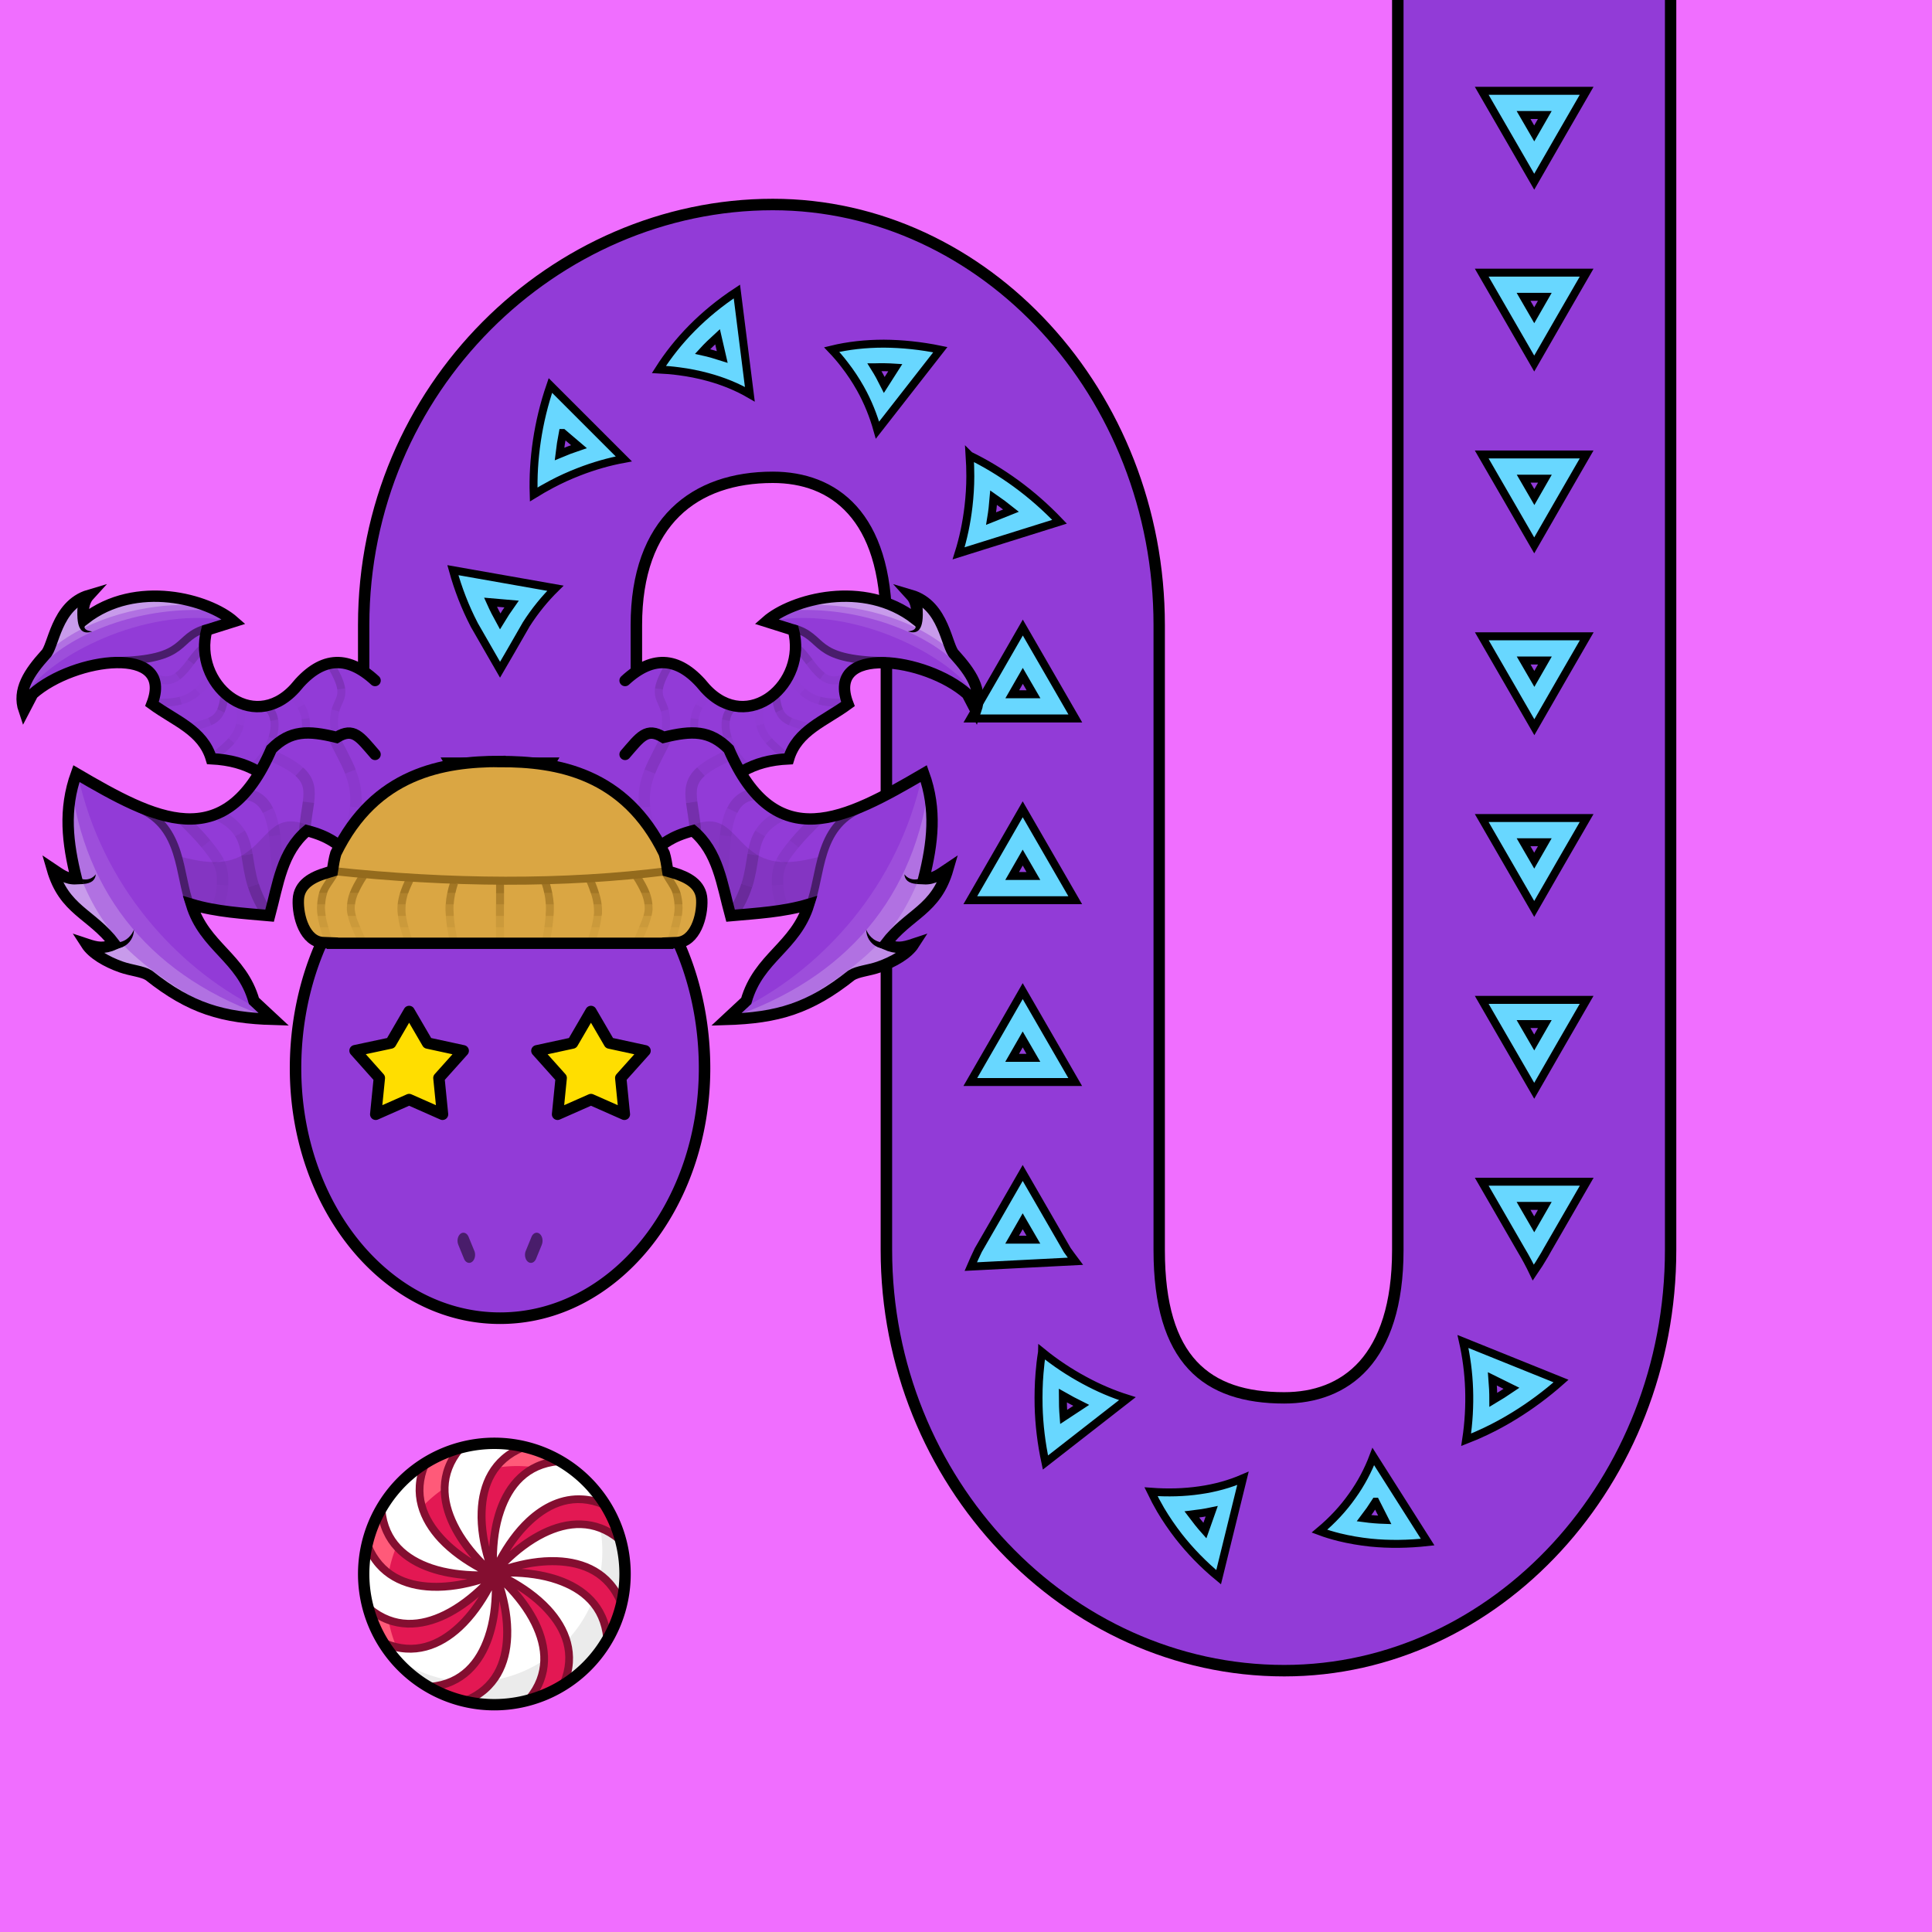 <?xml version="1.0" encoding="UTF-8" standalone="no"?> <svg xmlns="http://www.w3.org/2000/svg" xmlns:xhtml="http://www.w3.org/1999/xhtml" width="170" height="170" viewBox="0 0 170 170" version="1.1"><rect x="0" y="0" width="170" height="170" fill="#333333" stroke="none"/> <style> @media (prefers-color-scheme: dark) { svg { background: #0e0e0e; } } </style><g id="pattern-base" data-size="16"> <path d="m 12,3.38 -4,2.31 -4,2.31 L 5.59,8.93 8,10.31 12,12.62 Z m -2.13,3.68 v 1.87 L 8.25,8 Z" fill="#68d7ff" stroke="#000000" stroke-width="0.7" stroke-linecap="square"/> </g><g id="background"> <rect fill="#f06eff" x="0" y="0" width="170" height="170"/> </g> <g id="food" transform="translate(31.5,126.5)" data-width="24" data-height="24" data-anchorx="0.5" data-anchory="0.5"> <g> <path d="M 23.5,12 A 11.5,11.5 0 0 1 12,23.5 11.5,11.5 0 0 1 0.5,12 11.5,11.5 0 0 1 12,0.5 11.5,11.5 0 0 1 23.5,12 Z" fill="#ffffff"/> <path d="M 19.07,2.93 A 11.5,11.5 0 0 1 21.5,10 11.5,11.5 0 0 1 10,21.5 11.5,11.5 0 0 1 2.93,19.07 11.5,11.5 0 0 0 12,23.5 11.5,11.5 0 0 0 23.5,12 11.5,11.5 0 0 0 19.07,2.93 Z" fill="#ebebeb"/> <path d="m 14.66,0.99 c -2.21,0.75 -3.52,2.71 -3.6,5.52 -0.05,1.47 0.24,2.99 0.64,4.32 0,-1.43 0.16,-3.01 0.66,-4.47 C 13.1,4.2 14.59,2.36 17.22,1.96 16.42,1.54 15.56,1.21 14.66,0.99 Z M 8.59,1.21 C 7.72,1.48 6.89,1.85 6.1,2.34 5.07,4.43 5.52,6.74 7.45,8.79 8.45,9.87 9.73,10.73 10.96,11.39 9.95,10.38 8.94,9.15 8.26,7.76 7.26,5.71 7.02,3.35 8.59,1.21 Z M 19.24,5.56 c -1.37,0.05 -2.75,0.68 -4.03,1.89 -1.08,1 -1.94,2.28 -2.6,3.51 1.01,-1.01 2.24,-2.02 3.63,-2.7 2.05,-1 4.41,-1.24 6.55,0.32 C 22.52,7.72 22.15,6.89 21.66,6.1 20.88,5.71 20.06,5.53 19.24,5.56 Z M 1.96,6.78 c -0.42,0.8 -0.75,1.66 -0.96,2.56 0.75,2.21 2.71,3.52 5.52,3.6 1.47,0.05 2.99,-0.24 4.32,-0.64 -1.43,0 -3.01,-0.16 -4.47,-0.66 -2.16,-0.74 -4,-2.24 -4.41,-4.86 z m 15.53,4.27 c -1.47,-0.05 -2.99,0.24 -4.32,0.64 1.43,0 3.01,0.16 4.47,0.66 2.16,0.74 4,2.24 4.41,4.86 0.42,-0.8 0.75,-1.66 0.96,-2.56 -0.75,-2.21 -2.71,-3.52 -5.52,-3.6 z m -4.45,1.56 c 1.01,1.01 2.02,2.24 2.7,3.63 1,2.05 1.24,4.41 -0.32,6.55 0.86,-0.27 1.7,-0.65 2.49,-1.13 1.03,-2.09 0.57,-4.4 -1.36,-6.45 -1,-1.08 -2.28,-1.94 -3.51,-2.6 z m -1.65,0.43 c -1.01,1.01 -2.24,2.02 -3.63,2.7 -2.05,1 -4.41,1.24 -6.55,-0.32 0.27,0.86 0.65,1.7 1.13,2.49 2.09,1.03 4.4,0.57 6.45,-1.36 1.08,-1 1.94,-2.28 2.6,-3.51 z m 0.92,0.13 c 0,1.43 -0.16,3.01 -0.66,4.47 -0.74,2.16 -2.24,4 -4.86,4.41 0.8,0.42 1.66,0.75 2.56,0.96 2.21,-0.75 3.52,-2.71 3.6,-5.52 0.05,-1.47 -0.24,-2.99 -0.64,-4.32 z" fill="#e31853"/> <path d="M 14.66,0.99 C 13.7,1.32 12.93,1.88 12.34,2.62 A 11.5,11.5 0 0 1 14,2.5 11.5,11.5 0 0 1 15.35,2.58 C 15.9,2.29 16.51,2.07 17.22,1.96 16.42,1.54 15.56,1.21 14.66,0.99 Z M 8.59,1.21 C 7.72,1.48 6.89,1.85 6.1,2.34 5.52,3.51 5.43,4.74 5.78,5.96 A 11.5,11.5 0 0 1 7.46,4.54 C 7.47,3.42 7.8,2.29 8.59,1.21 Z M 1.96,6.78 c -0.42,0.8 -0.75,1.66 -0.96,2.56 0.34,1 0.93,1.8 1.73,2.4 A 11.5,11.5 0 0 1 3.33,9.71 C 2.64,8.95 2.14,7.99 1.96,6.78 Z m -0.75,8.63 c 0.27,0.86 0.65,1.7 1.13,2.49 0.32,0.16 0.65,0.27 0.98,0.36 A 11.5,11.5 0 0 1 2.71,16.21 C 2.21,16.03 1.7,15.77 1.21,15.41 Z" fill="#ff5a79"/> <path d="m 14.37,0.53 c -2.74,1.12 -3.75,3.52 -3.84,5.96 -0.06,1.49 0.22,2.99 0.62,4.33 C 10.23,9.88 9.34,8.76 8.74,7.53 7.74,5.49 7.52,3.28 9.22,1.22 L 8.68,0.77 C 6.79,3.05 7.04,5.65 8.11,7.84 8.61,8.86 9.28,9.81 10,10.64 9.13,10.09 8.28,9.43 7.58,8.67 6.03,7 5.18,4.96 6.21,2.49 L 5.57,2.22 C 4.42,4.95 5.41,7.36 7.07,9.15 8.09,10.24 9.35,11.1 10.57,11.77 9.25,11.75 7.83,11.59 6.53,11.15 4.38,10.41 2.66,9.01 2.41,6.34 L 1.71,6.41 c 0.28,2.95 2.28,4.61 4.59,5.4 1.08,0.37 2.22,0.56 3.32,0.64 C 8.62,12.67 7.55,12.81 6.52,12.77 4.25,12.69 2.2,11.84 1.18,9.37 L 0.53,9.63 c 1.12,2.74 3.52,3.75 5.96,3.84 1.49,0.06 2.99,-0.22 4.33,-0.62 -0.94,0.92 -2.07,1.81 -3.29,2.41 -2.04,1 -4.25,1.22 -6.31,-0.48 l -0.45,0.54 c 2.28,1.88 4.87,1.64 7.07,0.57 1.02,-0.5 1.97,-1.17 2.8,-1.9 -0.55,0.87 -1.21,1.72 -1.97,2.42 -1.67,1.55 -3.71,2.4 -6.18,1.37 L 2.22,18.43 c 2.73,1.14 5.14,0.16 6.93,-1.5 1.1,-1.02 1.96,-2.28 2.63,-3.5 -0.02,1.31 -0.18,2.74 -0.63,4.03 -0.74,2.15 -2.14,3.87 -4.81,4.12 l 0.07,0.7 c 2.95,-0.28 4.61,-2.28 5.4,-4.59 0.37,-1.08 0.56,-2.22 0.64,-3.32 0.22,1.01 0.36,2.07 0.32,3.11 -0.08,2.27 -0.93,4.32 -3.4,5.34 l 0.27,0.65 c 2.74,-1.12 3.75,-3.52 3.84,-5.96 0.06,-1.49 -0.22,-2.99 -0.62,-4.33 0.92,0.94 1.81,2.07 2.41,3.29 1,2.04 1.22,4.25 -0.48,6.31 l 0.54,0.45 c 1.88,-2.28 1.64,-4.87 0.57,-7.07 -0.5,-1.02 -1.17,-1.97 -1.9,-2.8 0.87,0.55 1.72,1.21 2.42,1.97 1.55,1.67 2.4,3.71 1.37,6.18 l 0.64,0.27 c 1.14,-2.73 0.16,-5.14 -1.5,-6.93 -1.02,-1.1 -2.28,-1.96 -3.5,-2.63 1.31,0.02 2.74,0.18 4.03,0.63 2.15,0.74 3.87,2.14 4.12,4.81 l 0.7,-0.07 c -0.28,-2.95 -2.28,-4.61 -4.59,-5.4 -1.08,-0.37 -2.22,-0.56 -3.32,-0.64 1.01,-0.22 2.07,-0.36 3.11,-0.32 2.27,0.08 4.32,0.93 5.34,3.4 l 0.65,-0.27 c -1.12,-2.74 -3.52,-3.75 -5.96,-3.84 -1.49,-0.06 -2.99,0.22 -4.33,0.62 0.94,-0.92 2.07,-1.81 3.29,-2.41 2.04,-1 4.25,-1.22 6.31,0.48 L 23.23,8.68 C 22.09,7.74 20.87,7.33 19.66,7.29 18.45,7.24 17.26,7.57 16.16,8.11 15.14,8.61 14.19,9.28 13.36,10 13.91,9.13 14.57,8.28 15.33,7.58 17,6.03 19.04,5.18 21.51,6.21 L 21.78,5.57 C 21.1,5.28 20.44,5.13 19.8,5.09 17.89,4.96 16.2,5.82 14.85,7.07 c -1.1,1.02 -1.96,2.28 -2.63,3.5 0.02,-1.31 0.18,-2.74 0.63,-4.03 0.74,-2.15 2.14,-3.87 4.81,-4.12 L 17.59,1.71 C 14.65,1.99 12.98,4 12.19,6.3 11.82,7.38 11.63,8.53 11.55,9.63 11.33,8.62 11.19,7.55 11.23,6.52 11.31,4.25 12.16,2.2 14.63,1.18 Z" fill="#840e30"/> <path d="M 23.5,12 A 11.5,11.5 0 0 1 12,23.5 11.5,11.5 0 0 1 0.5,12 11.5,11.5 0 0 1 12,0.5 11.5,11.5 0 0 1 23.5,12 Z" fill="none" stroke="#000000"/> </g> </g><path id="body-color" fill="#923bd7" d="m 123,0 v 55 55 c 0,9.67 -4.66,13 -9.99,13 -6.85,0 -11,-3.33 -11,-13 V 55 c 0,-20.33 -15.34,-37.01 -34,-37.01 C 48.85,18 32,34.14 32,55 V 73 H 56 V 55 c 0,-9.13 5.16,-13 12,-13 5.33,0 9.99,3.33 9.99,13 v 55 c 0,20.33 15.85,37.01 35.01,37.01 18.67,0 34,-16.67 34,-37.01 V 55 0 Z"/> <g id="head" transform="translate(25.5,72)" data-width="37" data-height="45"> <path fill="#923bd7" d="M 6.44,0.5 C 6.36,3.23 5.7,5.94 4.46,7.88 v 0 0 C 1.9,11.84 0.49,16.84 0.49,22 c 0,12.15 8,22 18,22 10,0 18,-9.85 18,-22 0,-5.16 -1.41,-10.16 -3.97,-14.12 v 0 0 C 31.3,5.94 30.64,3.23 30.56,0.5 V 0 H 6.44 Z"/> <path fill="#000000" d="M 6.01,0 C 6.01,2.82 5.29,5.66 4.05,7.61 1.43,11.66 0,16.75 0,22 0,34.37 8.18,44.5 18.5,44.5 28.82,44.5 37,34.37 37,22 37,16.75 35.57,11.66 32.95,7.61 31.71,5.66 30.99,2.82 30.99,0 h -1 c 0,2.99 0.75,5.97 2.12,8.14 a 0.5,0.5 0 0 0 0,0.01 c 2.5,3.86 3.88,8.77 3.88,13.84 0,11.93 -7.83,21.49 -17.49,21.49 -9.66,0 -17.49,-9.56 -17.49,-21.49 0,-5.07 1.38,-9.98 3.88,-13.84 a 0.5,0.5 0 0 0 0,-0.01 C 6.26,5.97 7,2.99 7.01,0 Z"/> <path fill="#000000" fill-opacity="0.5" d="m 15.27,36.47 a 0.52,0.71 0 0 0 -0.25,0.09 0.52,0.71 0 0 0 -0.01,0.01 0.52,0.71 0 0 0 -0.18,0.96 0.52,0.71 0 0 0 0,0.01 l 0.5,1.22 a 0.52,0.71 0 0 0 0.71,0.27 0.52,0.71 0 0 0 0.2,-0.96 0.52,0.71 0 0 0 -0.01,-0.02 l -0.5,-1.22 a 0.52,0.71 0 0 0 -0.46,-0.36 z m 6.46,0 a 0.52,0.71 0 0 0 -0.46,0.36 l -0.5,1.22 a 0.52,0.71 0 0 0 -0.01,0.02 0.52,0.71 0 0 0 0.2,0.96 0.52,0.71 0 0 0 0.71,-0.27 l 0.5,-1.22 a 0.52,0.71 0 0 0 0,-0.01 0.52,0.71 0 0 0 -0.18,-0.96 0.52,0.71 0 0 0 -0.01,-0.01 0.52,0.71 0 0 0 -0.25,-0.09 z"/> </g> <g id="pattern"> <path d="m 130.38,7.99 2.31,4 2.31,4 0.92,-1.6 1.38,-2.4 2.31,-4 z m 3.68,2.13 h 1.87 l -0.93,1.62 z m -3.68,13.87 2.31,4 2.31,4 0.92,-1.6 1.38,-2.4 2.31,-4 z m -65.54,1.66 c -1.49,0.98 -2.8,2.06 -3.94,3.21 -1.14,1.15 -2.11,2.38 -2.92,3.65 0.6,0.03 1.19,0.08 1.77,0.16 0.87,0.11 1.71,0.28 2.52,0.5 1.34,0.36 2.59,0.87 3.71,1.52 z m 69.22,0.47 h 1.87 l -0.93,1.62 z m -70.92,3.51 0.41,1.78 c -0.56,-0.18 -1.14,-0.35 -1.73,-0.48 0.41,-0.45 0.86,-0.88 1.32,-1.3 z m 14.63,0.61 c -1.61,0 -3.15,0.17 -4.59,0.52 0.41,0.43 0.79,0.87 1.13,1.32 0.53,0.68 0.99,1.38 1.39,2.09 0.67,1.19 1.16,2.43 1.51,3.68 l 5.53,-7.08 c -1.7,-0.35 -3.37,-0.52 -4.97,-0.53 z m -0.82,2.08 c 0.6,-0.02 1.21,-0.01 1.83,0.03 l -0.97,1.52 c -0.26,-0.52 -0.54,-1.04 -0.86,-1.55 z m -28.52,1.6 c -0.56,1.63 -0.95,3.26 -1.19,4.87 -0.24,1.61 -0.33,3.19 -0.28,4.72 0.52,-0.32 1.04,-0.62 1.57,-0.9 0.79,-0.42 1.59,-0.78 2.39,-1.09 1.33,-0.52 2.67,-0.9 3.97,-1.14 z m 1.1,4.18 1.41,1.2 c -0.57,0.19 -1.14,0.41 -1.71,0.65 0.07,-0.61 0.17,-1.23 0.29,-1.85 z m 80.85,1.89 2.31,4 2.31,4 0.92,-1.6 1.38,-2.4 2.31,-4 z m -45.06,0.09 c 0.04,0.61 0.06,1.22 0.06,1.82 0,0.91 -0.06,1.8 -0.16,2.66 -0.17,1.45 -0.46,2.83 -0.87,4.13 l 8.88,-2.78 C 92.03,44.65 90.74,43.52 89.41,42.55 88.08,41.58 86.7,40.75 85.32,40.08 Z m 48.75,2.04 h 1.87 l -0.93,1.62 z m -46.64,1.67 c 0.52,0.36 1.03,0.74 1.53,1.14 l -1.75,0.7 c 0.1,-0.6 0.17,-1.22 0.22,-1.84 z m -47.58,6.38 c 0.47,1.69 1.09,3.28 1.85,4.75 0.01,0.03 0.03,0.05 0.04,0.08 L 44,58.93 44.93,57.33 46.27,55 c 0.01,-0.02 0.03,-0.04 0.04,-0.07 0.76,-1.19 1.63,-2.25 2.56,-3.17 z m 3.31,2.82 1.85,0.16 c -0.35,0.49 -0.68,1 -1,1.53 -0.3,-0.54 -0.59,-1.11 -0.85,-1.69 z m 46.84,2.23 -0.92,1.6 -1.38,2.4 -2.31,4 h 9.23 l -2.31,-4 z m 40.39,0.77 2.31,4 2.31,4 0.92,-1.6 1.38,-2.4 2.31,-4 z m 3.68,2.13 h 1.87 l -0.93,1.62 z m -44.07,1.35 0.94,1.62 H 89.07 Z M 39.38,67 41.69,71 44,75 44.92,73.4 46.31,71 l 2.31,-4 z m 3.68,2.13 h 1.87 l -0.93,1.62 z m 46.93,2.08 -0.92,1.6 -1.38,2.4 -2.31,4 h 9.23 l -2.31,-4 z m 40.39,0.77 2.31,4 2.31,4 0.92,-1.6 1.38,-2.4 2.31,-4 z m 3.68,2.13 h 1.87 l -0.93,1.62 z m -44.07,1.35 0.94,1.62 h -1.87 z m 0,11.75 -0.92,1.6 -1.38,2.4 -2.31,4 h 9.23 l -2.31,-4 z m 40.39,0.77 2.31,4 2.31,4 0.92,-1.6 1.38,-2.4 2.31,-4 z m 3.68,2.13 h 1.87 l -0.93,1.62 z m -44.07,1.35 0.94,1.62 h -1.87 z m 0,11.75 -0.92,1.6 -1.38,2.4 L 86.08,110 c -0.23,0.47 -0.45,0.96 -0.66,1.45 l 9.21,-0.47 C 94.39,110.66 94.15,110.34 93.91,110 l -1.61,-2.79 z m 40.39,0.77 2.31,4 1.16,2.01 c 0.38,0.63 0.74,1.3 1.07,1.99 0.35,-0.51 0.68,-1.03 1,-1.58 0.08,-0.14 0.15,-0.27 0.23,-0.41 l 1.16,-2.01 2.31,-4 z m 3.68,2.13 h 1.87 l -0.93,1.62 z m -44.07,1.35 0.94,1.62 h -1.87 z m 38.74,10.58 c 0.3,1.33 0.49,2.74 0.54,4.19 0.05,1.45 -0.03,2.95 -0.26,4.46 0.57,-0.22 1.14,-0.47 1.71,-0.74 0.86,-0.41 1.71,-0.87 2.55,-1.39 1.4,-0.86 2.78,-1.88 4.09,-3.04 z m -37.04,0.94 c -0.1,0.61 -0.17,1.22 -0.22,1.85 -0.08,0.94 -0.1,1.91 -0.08,2.88 0.04,1.63 0.24,3.3 0.6,4.98 l 7.21,-5.62 c -1.27,-0.4 -2.55,-0.94 -3.81,-1.63 -1.26,-0.68 -2.51,-1.5 -3.7,-2.47 z m 39.63,2.35 1.68,0.83 c -0.53,0.36 -1.06,0.7 -1.6,1.02 0,-0.63 -0.03,-1.24 -0.08,-1.85 z m -37.8,1.47 c 0.54,0.31 1.08,0.59 1.62,0.86 l -1.55,1.02 c -0.05,-0.63 -0.07,-1.26 -0.07,-1.88 z m 27.32,5.36 c -0.45,1.19 -1.06,2.36 -1.85,3.46 -0.78,1.11 -1.74,2.15 -2.89,3.11 0.56,0.21 1.14,0.38 1.73,0.53 0.9,0.22 1.83,0.38 2.79,0.48 1.6,0.16 3.28,0.14 5,-0.05 z m -11.47,1.92 c -1.16,0.5 -2.44,0.86 -3.8,1.05 -1.36,0.2 -2.8,0.24 -4.29,0.13 0.26,0.54 0.54,1.07 0.85,1.6 0.47,0.79 1,1.57 1.59,2.33 0.99,1.26 2.15,2.47 3.51,3.59 z m 11.67,2.06 0.81,1.6 c -0.62,-0.02 -1.22,-0.07 -1.82,-0.15 0.36,-0.47 0.7,-0.96 1.01,-1.45 z m -14.42,0.84 -0.6,1.7 c -0.41,-0.46 -0.79,-0.94 -1.15,-1.42 0.6,-0.07 1.18,-0.16 1.75,-0.28 z" fill="#68d7ff" stroke="#000000" stroke-width="0.7" stroke-linecap="square"/> </g><g id="body-outline"> <path fill="#000000" d="m 122.49,0 v 55 55 c 0,4.75 -1.15,7.86 -2.87,9.79 -1.73,1.92 -4.06,2.71 -6.62,2.71 -3.34,0 -5.92,-0.8 -7.7,-2.71 -1.78,-1.91 -2.8,-5.02 -2.8,-9.78 V 55 C 102.5,34.42 86.96,17.49 68,17.49 48.57,17.49 31.5,33.86 31.5,55 v 17.205 h 1 V 72.195 55 c 0,-20.6 16.63,-36.5 35.5,-36.5 18.37,0 33.5,16.42 33.5,36.5 v 55 c 0,4.9 1.06,8.3 3.07,10.47 2.01,2.17 4.93,3.03 8.43,3.03 2.77,0 5.43,-0.88 7.37,-3.04 1.94,-2.16 3.13,-5.55 3.13,-10.46 V 55 0 Z m 24.01,0 v 55 55 c 0,20.08 -15.13,36.5 -33.5,36.5 -18.86,0 -34.5,-16.43 -34.5,-36.5 V 55 c 0,-4.91 -1.19,-8.3 -3.13,-10.46 -1.94,-2.16 -4.6,-3.04 -7.37,-3.04 -3.52,0 -6.66,1 -8.92,3.22 -2.26,2.22 -3.59,5.62 -3.59,10.28 l 0.01,17.205 h 1 V 55 c 0,-4.47 1.25,-7.57 3.28,-9.57 2.03,-2 4.89,-2.93 8.22,-2.93 2.56,0 4.9,0.79 6.62,2.71 1.73,1.92 2.87,5.03 2.87,9.79 v 55 c 0,20.59 16.06,37.51 35.51,37.51 18.96,0 34.5,-16.92 34.5,-37.51 V 55 0 Z"/> </g><g id="eyes" transform="translate(25.5,72)"> <path d="m 10.5,17 1.62,2.78 3.14,0.68 -2.14,2.39 0.32,3.2 L 10.5,24.75 7.56,26.05 7.88,22.85 5.74,20.45 8.88,19.78 Z" fill="#ffde00" stroke="#000000" stroke-linecap="round" stroke-linejoin="round"/> <path d="m 26.5,17 1.62,2.78 3.14,0.68 -2.14,2.39 0.32,3.2 -2.94,-1.3 -2.94,1.3 0.32,-3.2 -2.14,-2.39 3.14,-0.68 z" fill="#ffde00" stroke="#000000" stroke-linecap="round" stroke-linejoin="round"/> </g><g id="wings" transform="translate(0.993,43.391)" data-width="86" data-height="47" data-anchorx="0.5" data-anchory="0.35"> <path fill="#923bd7" d="m 54.01,16.49 c 2.53,-2.34 4.84,-2.06 7.06,0.69 3.77,4.11 9,-0.43 7.75,-5.13 l -2.38,-0.75 c 2.21,-1.95 8.57,-3.75 13.11,-0.22 0.23,-0.6 0.14,-1.52 -0.38,-2.09 2.95,0.87 3.11,4.59 3.84,5.22 1.42,1.58 2.48,3.11 1.86,4.91 l -0.75,-1.44 c -3.63,-3.23 -12.55,-4.43 -10.5,0.88 -2.06,1.51 -4.47,2.31 -5.22,4.82 -3.37,0.16 -4.88,1.46 -7.26,3.61 h -6.13"/> <path fill="none" stroke="#000000" stroke-width="0.7" stroke-opacity="0.5" d="m 68.76,11.87 c 2.99,0.8 1.44,2.81 8.22,2.91"/> <path fill="none" stroke="#000000" stroke-width="0.7" stroke-opacity="0.01" d="m 69.61,17.44 c -0.42,-0.37 -0.81,-0.87 -1.22,-1.52"/> <path fill="none" stroke="#000000" stroke-width="0.7" stroke-opacity="0.03" d="m 71.11,18.25 c -0.57,-0.15 -1.05,-0.41 -1.5,-0.81"/> <path fill="none" stroke="#000000" stroke-width="0.7" stroke-opacity="0.07" d="m 73.51,18.42 c -0.98,0.05 -1.75,0.01 -2.4,-0.17"/> <path fill="none" stroke="#000000" stroke-width="0.7" stroke-opacity="0.01" d="m 65.89,20.38 c -0.11,-0.47 -0.12,-1.02 0,-1.71"/> <path fill="none" stroke="#000000" stroke-width="0.7" stroke-opacity="0.03" d="m 66.66,21.79 c -0.37,-0.41 -0.64,-0.86 -0.77,-1.41"/> <path fill="none" stroke="#000000" stroke-width="0.7" stroke-opacity="0.07" d="m 68.32,23.3 c -0.65,-0.56 -1.23,-1.02 -1.66,-1.51"/> <path fill="none" stroke="#000000" stroke-width="0.7" stroke-opacity="0.04" d="m 68.55,20.1 c 0.42,0.19 0.95,0.32 1.65,0.51"/> <path fill="none" stroke="#000000" stroke-width="0.7" stroke-opacity="0.08" d="m 67.58,19.16 c 0.21,0.47 0.52,0.74 0.97,0.94"/> <path fill="none" stroke="#000000" stroke-width="0.7" stroke-opacity="0.14" d="m 67.26,17.8 c 0.07,0.59 0.17,1.03 0.32,1.36"/> <path fill="none" stroke="#000000" stroke-width="0.7" stroke-opacity="0.04" d="m 71.37,16.11 c 0.56,0.42 1.23,0.56 2.14,0.03"/> <path fill="none" stroke="#000000" stroke-width="0.7" stroke-opacity="0.08" d="m 70.23,14.85 c 0.35,0.47 0.72,0.94 1.14,1.25"/> <path fill="none" stroke="#000000" stroke-width="0.7" stroke-opacity="0.14" d="m 69.07,13.58 c 0.42,0.29 0.79,0.78 1.16,1.27"/> <path fill="none" stroke="#000000" stroke-width="0.7" stroke-opacity="0.04" d="m 63.05,21.56 c 0.35,1.1 1.13,2.2 1.98,2.76"/> <path fill="none" stroke="#000000" stroke-width="0.7" stroke-opacity="0.08" d="m 62.88,19.98 c -0.08,0.49 0,1.04 0.17,1.58"/> <path fill="none" stroke="#000000" stroke-width="0.7" stroke-opacity="0.14" d="m 63.4,18.92 c -0.29,0.29 -0.45,0.65 -0.52,1.06"/> <path fill="none" stroke="#000000" stroke-width="0.7" stroke-opacity="0.07" d="m 60.13,19.85 c -0.06,0.4 -0.05,0.82 0,1.29"/> <path fill="none" stroke="#000000" stroke-width="0.7" stroke-opacity="0.03" d="m 60.53,18.74 c -0.22,0.38 -0.35,0.74 -0.41,1.11"/> <path fill="none" stroke="#000000" stroke-width="0.7" stroke-opacity="0.01" d="m 61.5,17.55 c -0.43,0.43 -0.75,0.82 -0.97,1.19"/> <path fill="none" stroke="#000000" stroke-width="0.7" stroke-opacity="0.04" d="m 57.5,19.14 c 0.13,0.5 0.19,1.17 -0.02,2.26"/> <path fill="none" stroke="#000000" stroke-width="0.7" stroke-opacity="0.08" d="m 56.99,17.23 c -0.11,0.79 0.3,1.13 0.51,1.9"/> <path fill="none" stroke="#000000" stroke-width="0.7" stroke-opacity="0.14" d="m 57.79,15.3 c -0.52,0.9 -0.74,1.49 -0.8,1.93"/> <path fill="#ffffff" fill-opacity="0.1" d="m 67.09,11.19 c 7.44,-1.23 15.49,3.32 17.43,6.21 l 0.13,-0.99 -1.46,-1.88 -1.06,-2.23 -1.28,-2.56 -1.7,-0.69 0.51,0.73 -0.22,1.17 -2.32,-1.3 -3.34,-0.46 -2.7,0.18 -2.52,0.62 z"/> <path fill="#ffffff" fill-opacity="0.2" d="m 82.96,14.79 -0.82,-2.5 -1.28,-2.56 -1.7,-0.69 0.51,0.73 -0.22,1.17 -2.32,-1.3 -3.34,-0.46 -2.7,0.18 -2.67,0.97 c 5.97,-0.41 11.69,1.8 14.54,4.46 z"/> <path fill="#ffffff" fill-opacity="0.3" d="m 82.51,13.71 -0.38,-1.41 -1.28,-2.56 -1.7,-0.69 0.51,0.73 c 0,0 0.05,0.88 -0.22,1.17 -0.69,0.73 -2.32,-1.3 -2.32,-1.3 l -3.34,-0.46 -3.29,0.64 c 3.5,-0.04 8.48,0.94 12.02,3.89 z"/> <path fill="#000000" d="m 80.18,10.04 -0.58,-0.33 -0.11,1.86 c 0.29,0.39 -0.24,0.58 -0.6,0.59 0.86,0.3 1.45,-0.09 1.29,-2.13 z"/> <path fill="none" stroke="#000000" stroke-width="1" stroke-linecap="round" d="m 54.01,16.49 c 2.53,-2.34 4.84,-2.06 7.06,0.69 3.77,4.11 9,-0.43 7.75,-5.13 l -2.38,-0.75 c 2.21,-1.95 8.57,-3.75 13.11,-0.22 0.23,-0.6 0.14,-1.52 -0.38,-2.09 2.95,0.87 3.11,4.59 3.84,5.22 1.42,1.58 2.48,3.11 1.86,4.91 l -0.75,-1.44 c -3.63,-3.23 -12.55,-4.43 -10.5,0.88 -2.06,1.51 -4.47,2.31 -5.22,4.82 -3.37,0.16 -4.88,1.46 -7.26,3.61 h -6.13"/> <path fill="#923bd7" d="m 54.01,22.99 c 1.34,-1.54 1.89,-2.42 3.38,-1.5 2.53,-0.62 4.07,-0.64 5.74,1.03 4.11,9.5 10.32,6.16 17.16,2.16 1.14,3.16 0.79,6.09 0,9.25 0.9,0.05 1.41,-0.4 2.13,-0.88 -1.06,3.68 -3.42,3.91 -5.5,6.63 0.99,0.43 1.54,0.32 2.5,0 -0.54,0.84 -1.77,1.56 -3.08,2.02 -0.88,0.31 -1.86,0.37 -2.42,0.73 -3.66,2.91 -6.5,3.75 -11,3.88 l 1.75,-1.63 c 1.09,-3.83 4.35,-4.75 5.5,-8.5 -2.24,0.67 -4.56,0.79 -6.88,1 -0.77,-2.82 -1.08,-5.6 -3.3,-7.48 -4.05,1.04 -2.35,2.83 -5.98,0.41"/> <path fill="none" stroke="#000000" stroke-width="1" stroke-opacity="0.2" d="m 59.87,27.2 c 0.09,0.7 0.26,1.51 0.32,2.51"/> <path fill="none" stroke="#000000" stroke-width="1" stroke-opacity="0.12" d="m 60.68,24.51 c -0.9,0.81 -0.94,1.62 -0.81,2.69"/> <path fill="none" stroke="#000000" stroke-width="1" stroke-opacity="0.05" d="m 63.14,23.08 c -1.17,0.51 -1.95,0.98 -2.46,1.43"/> <path fill="none" stroke="#000000" stroke-width="1" stroke-opacity="0.2" d="m 64.71,34.53 c -0.26,0.82 -0.67,1.71 -1.36,2.69"/> <path fill="none" stroke="#000000" stroke-width="1" stroke-opacity="0.16" d="m 65.28,31.81 c -0.14,0.81 -0.24,1.7 -0.56,2.72"/> <path fill="none" stroke="#000000" stroke-width="1" stroke-opacity="0.1" d="m 65.89,29.95 c -0.34,0.56 -0.49,1.17 -0.61,1.85"/> <path fill="none" stroke="#000000" stroke-width="1" stroke-opacity="0.06" d="m 67.69,28.38 c -0.91,0.48 -1.45,1 -1.8,1.57"/> <path fill="none" stroke="#000000" stroke-width="1" stroke-opacity="0.02" d="m 55.72,27.62 c 0.11,1.02 0.47,2.18 1.23,3.55"/> <path fill="none" stroke="#000000" stroke-width="1" stroke-opacity="0.05" d="m 56.19,24.5 c -0.37,0.93 -0.59,1.93 -0.47,3.13"/> <path fill="none" stroke="#000000" stroke-width="1" stroke-opacity="0.1" d="m 57.64,21.49 c -0.45,1.02 -1.04,1.97 -1.45,3.01"/> <path fill="none" stroke="#000000" stroke-width="1" stroke-opacity="0.02" d="m 62.85,30.15 c -0.17,1.29 -0.19,2.69 -0.38,3.77"/> <path fill="none" stroke="#000000" stroke-width="1" stroke-opacity="0.05" d="m 63.43,27.91 c -0.31,0.63 -0.48,1.41 -0.58,2.24"/> <path fill="none" stroke="#000000" stroke-width="1" stroke-opacity="0.1" d="m 65.7,26.49 c -1.15,0 -1.84,0.57 -2.26,1.43"/> <path fill="none" stroke="#000000" stroke-width="1" stroke-opacity="0.02" d="m 67.43,34.49 c 0.02,0.63 0.19,1.31 0.52,2.06"/> <path fill="none" stroke="#000000" stroke-width="1" stroke-opacity="0.04" d="m 67.79,32.42 c -0.33,0.67 -0.39,1.28 -0.36,2.06"/> <path fill="none" stroke="#000000" stroke-width="1" stroke-opacity="0.07" d="m 68.89,30.86 c -0.39,0.48 -0.85,1.06 -1.1,1.56"/> <path fill="none" stroke="#000000" stroke-width="1" stroke-opacity="0.1" d="m 70.95,28.67 c -0.76,0.76 -1.47,1.47 -2.06,2.19"/> <path fill="#ffffff" fill-opacity="0.1" style="fill:#ffffff;fill-opacity:0.1;stroke:none;stroke-width:1px;stroke-linecap:butt;stroke-linejoin:miter;stroke-opacity:1" d="m 80.15,24.85 c -2.12,9.75 -8.73,16.83 -15.51,20.33 l -1.46,1.02 2.03,0.04 2.96,-0.75 3.31,-1.19 2.08,-1.72 1.64,-0.57 2.56,-0.93 1.1,-1.1 -1.9,-0.09 0.4,-0.88 2.39,-2.08 1.99,-2.21 0.27,-1.33 -1.72,0.62 0.62,-2.92 0.18,-2.83 -0.49,-1.81 z"/> <path fill="#ffffff" fill-opacity="0.2" style="fill:#ffffff;fill-opacity:0.2;stroke:none;stroke-width:1px;stroke-linecap:butt;stroke-linejoin:miter;stroke-opacity:1" d="m 80.83,25.07 c -1.22,10.39 -7.34,17.66 -17.65,21.12 l 2.03,0.04 2.96,-0.75 3.31,-1.19 2.08,-1.72 1.64,-0.57 2.56,-0.93 1.1,-1.1 -1.9,-0.09 0.4,-0.88 2.39,-2.08 1.99,-2.21 0.27,-1.33 -1.72,0.62 0.62,-2.92 0.18,-2.83 c 0,0 -0.01,-1.75 -0.25,-3.18 z"/> <path fill="#ffffff" fill-opacity="0.3" style="fill:#ffffff;fill-opacity:0.2;stroke:none;stroke-width:1px;stroke-linecap:butt;stroke-linejoin:miter;stroke-opacity:1" d="m 68.17,45.48 3.31,-1.19 2.08,-1.72 1.64,-0.57 2.56,-0.93 1.1,-1.1 -1.9,-0.09 0.4,-0.88 2.39,-2.08 1.99,-2.21 0.27,-1.33 -1.72,0.62 0.62,-2.92 c -2.21,6.76 -4.4,9.65 -12.73,14.41 z"/> <path fill="#000000" d="m 75.22,38.42 0.03,0.25 c 0.08,0.56 0.5,1.18 1.24,1.35 l 0.24,0.06 0.12,-0.49 -0.24,-0.06 c -0.81,-0.09 -1.23,-0.74 -1.38,-1.11 z"/> <path fill="#000000" d="m 78.59,33.54 c 0,0.21 0.1,0.44 0.28,0.59 0.19,0.15 0.44,0.23 0.78,0.26 l 0.19,-0.44 c -0.55,0.15 -1.01,-0.08 -1.25,-0.41 z"/> <path fill="#000000" fill-opacity="0.1" d="m 60.11,29.15 c 2.91,-1.06 3.36,1.34 5.46,2.64 1.73,1.08 3.81,0.66 5.72,0.16 l -0.97,4.16 -0.62,0.38 -6.41,0.81 -1.22,-4.47 -1.56,-2.66 -0.81,-0.56 z"/> <path fill="none" stroke="#923bd7" stroke-width="0.7" d="m 70.29,36.19 c 1.01,-2.54 0.61,-6.79 4.46,-8.44"/> <path fill="none" stroke="#000000" stroke-width="1" stroke-linecap="round" d="m 54.01,22.99 c 1.34,-1.54 1.89,-2.42 3.38,-1.5 2.53,-0.62 4.07,-0.64 5.74,1.03 4.11,9.5 10.32,6.16 17.16,2.16 1.14,3.16 0.79,6.09 0,9.25 0.9,0.05 1.41,-0.4 2.13,-0.88 -1.06,3.68 -3.42,3.91 -5.5,6.63 0.99,0.43 1.54,0.32 2.5,0 -0.54,0.84 -1.77,1.56 -3.08,2.02 -0.88,0.31 -1.86,0.37 -2.42,0.73 -3.66,2.91 -6.5,3.75 -11,3.88 l 1.75,-1.63 c 1.09,-3.83 4.35,-4.75 5.5,-8.5 -2.24,0.67 -4.56,0.79 -6.88,1 -0.77,-2.82 -1.08,-5.6 -3.3,-7.48 -4.05,1.04 -2.35,2.83 -5.98,0.41"/> <path fill="none" stroke="#000000" stroke-width="0.7" stroke-opacity="0.5" d="m 70.29,36.19 c 1.01,-2.54 0.61,-6.79 4.46,-8.44"/> <path fill="#923bd7" d="m 32.01,16.49 c -2.53,-2.34 -4.84,-2.06 -7.06,0.69 -3.77,4.11 -9,-0.43 -7.75,-5.13 l 2.38,-0.75 c -2.21,-1.95 -8.58,-3.75 -13.12,-0.22 -0.23,-0.6 -0.14,-1.52 0.38,-2.09 -2.94,0.87 -3.11,4.59 -3.84,5.21 -1.42,1.58 -2.48,3.12 -1.87,4.91 l 0.75,-1.44 c 3.63,-3.23 12.55,-4.43 10.5,0.88 2.06,1.51 4.47,2.31 5.22,4.82 3.39,0.18 4.89,1.47 7.28,3.62 h 6.13"/> <path fill="none" stroke="#000000" stroke-width="0.7" stroke-opacity="0.5" d="m 17.26,11.87 c -2.99,0.8 -1.44,2.81 -8.22,2.91"/> <path fill="none" stroke="#000000" stroke-width="0.7" stroke-opacity="0.01" d="m 16.41,17.44 c 0.42,-0.37 0.81,-0.87 1.23,-1.52"/> <path fill="none" stroke="#000000" stroke-width="0.7" stroke-opacity="0.03" d="m 14.91,18.25 c 0.57,-0.15 1.05,-0.41 1.49,-0.81"/> <path fill="none" stroke="#000000" stroke-width="0.7" stroke-opacity="0.07" d="m 12.51,18.42 c 0.98,0.05 1.75,0.01 2.4,-0.17"/> <path fill="none" stroke="#000000" stroke-width="0.7" stroke-opacity="0.01" d="m 20.13,20.38 c 0.11,-0.47 0.12,-1.02 0.01,-1.7"/> <path fill="none" stroke="#000000" stroke-width="0.7" stroke-opacity="0.03" d="m 19.36,21.79 c 0.37,-0.42 0.63,-0.86 0.76,-1.41"/> <path fill="none" stroke="#000000" stroke-width="0.7" stroke-opacity="0.07" d="m 17.7,23.3 c 0.66,-0.56 1.23,-1.01 1.67,-1.51"/> <path fill="none" stroke="#000000" stroke-width="0.7" stroke-opacity="0.04" d="m 17.47,20.1 c -0.42,0.19 -0.95,0.32 -1.65,0.51"/> <path fill="none" stroke="#000000" stroke-width="0.7" stroke-opacity="0.08" d="m 18.44,19.16 c -0.21,0.47 -0.52,0.74 -0.97,0.94"/> <path fill="none" stroke="#000000" stroke-width="0.7" stroke-opacity="0.14" d="m 18.76,17.8 c -0.07,0.59 -0.17,1.03 -0.32,1.36"/> <path fill="none" stroke="#000000" stroke-width="0.7" stroke-opacity="0.04" d="m 14.65,16.11 c -0.56,0.41 -1.24,0.55 -2.14,0.03"/> <path fill="none" stroke="#000000" stroke-width="0.7" stroke-opacity="0.08" d="m 15.79,14.85 c -0.35,0.47 -0.72,0.94 -1.14,1.25"/> <path fill="none" stroke="#000000" stroke-width="0.7" stroke-opacity="0.14" d="m 16.95,13.58 c -0.42,0.29 -0.79,0.78 -1.16,1.27"/> <path fill="none" stroke="#000000" stroke-width="0.7" stroke-opacity="0.04" d="m 22.97,21.56 c -0.35,1.1 -1.13,2.2 -1.98,2.76"/> <path fill="none" stroke="#000000" stroke-width="0.7" stroke-opacity="0.08" d="m 23.14,19.98 c 0.08,0.49 0,1.04 -0.17,1.58"/> <path fill="none" stroke="#000000" stroke-width="0.7" stroke-opacity="0.14" d="m 22.62,18.92 c 0.29,0.29 0.45,0.65 0.52,1.06"/> <path fill="none" stroke="#000000" stroke-width="0.7" stroke-opacity="0.07" d="m 25.89,19.85 c 0.06,0.4 0.05,0.82 0,1.29"/> <path fill="none" stroke="#000000" stroke-width="0.7" stroke-opacity="0.03" d="m 25.49,18.74 c 0.22,0.38 0.35,0.74 0.41,1.11"/> <path fill="none" stroke="#000000" stroke-width="0.7" stroke-opacity="0.01" d="m 24.52,17.55 c 0.43,0.43 0.75,0.82 0.97,1.19"/> <path fill="none" stroke="#000000" stroke-width="0.7" stroke-opacity="0.04" d="m 28.52,19.14 c -0.13,0.5 -0.19,1.17 0.02,2.26"/> <path fill="none" stroke="#000000" stroke-width="0.7" stroke-opacity="0.08" d="m 29.03,17.23 c 0.11,0.79 -0.3,1.13 -0.51,1.9"/> <path fill="none" stroke="#000000" stroke-width="0.7" stroke-opacity="0.14" d="m 28.23,15.3 c 0.52,0.9 0.74,1.49 0.8,1.93"/> <path fill="#ffffff" fill-opacity="0.1" d="m 18.93,11.19 c -7.44,-1.23 -15.5,3.32 -17.44,6.21 l -0.13,-0.99 1.46,-1.88 1.06,-2.23 1.28,-2.56 1.7,-0.69 -0.51,0.73 0.22,1.17 2.32,-1.3 3.34,-0.46 2.7,0.18 2.52,0.62 z"/> <path fill="#ffffff" fill-opacity="0.2" d="m 3.06,14.79 0.82,-2.5 1.28,-2.56 1.7,-0.69 -0.51,0.73 0.22,1.17 2.32,-1.3 3.34,-0.46 2.7,0.18 2.67,0.97 c -5.97,-0.41 -11.69,1.8 -14.54,4.46 z"/> <path fill="#ffffff" fill-opacity="0.3" d="m 3.51,13.71 0.38,-1.41 1.28,-2.56 1.7,-0.69 -0.51,0.73 c 0,0 -0.05,0.88 0.22,1.17 0.69,0.73 2.32,-1.3 2.32,-1.3 l 3.34,-0.46 3.29,0.64 c -3.5,-0.04 -8.48,0.94 -12.02,3.89 z"/> <path fill="#000000" d="m 5.84,10.04 0.58,-0.33 0.11,1.86 c -0.29,0.4 0.23,0.58 0.6,0.6 -0.86,0.3 -1.45,-0.09 -1.29,-2.13 z"/> <path fill="none" stroke="#000000" stroke-width="1" stroke-linecap="round" d="m 32.01,16.49 c -2.53,-2.34 -4.84,-2.06 -7.06,0.69 -3.77,4.11 -9,-0.43 -7.75,-5.13 l 2.38,-0.75 c -2.21,-1.95 -8.58,-3.75 -13.12,-0.22 -0.23,-0.6 -0.14,-1.52 0.38,-2.09 -2.94,0.87 -3.11,4.59 -3.84,5.21 -1.42,1.58 -2.48,3.12 -1.87,4.91 l 0.75,-1.44 c 3.63,-3.23 12.55,-4.43 10.5,0.88 2.06,1.51 4.47,2.31 5.22,4.82 3.39,0.18 4.89,1.47 7.28,3.62 h 6.13"/> <path fill="#923bd7" d="m 32.01,22.99 c -1.34,-1.54 -1.89,-2.42 -3.38,-1.5 -2.53,-0.62 -4.07,-0.64 -5.74,1.03 -4.11,9.5 -10.32,6.16 -17.16,2.16 -1.14,3.16 -0.79,6.09 0,9.25 -0.9,0.05 -1.41,-0.4 -2.13,-0.88 1.06,3.68 3.42,3.91 5.5,6.63 -0.99,0.43 -1.54,0.32 -2.5,0 0.54,0.84 1.77,1.56 3.08,2.02 0.88,0.31 1.86,0.37 2.42,0.73 3.66,2.91 6.5,3.75 11,3.88 l -1.75,-1.63 c -1.09,-3.83 -4.35,-4.75 -5.5,-8.5 2.24,0.67 4.56,0.79 6.88,1 0.76,-2.82 1.07,-5.6 3.29,-7.48 4.05,1.04 2.35,2.83 5.98,0.41"/> <path fill="none" stroke="#000000" stroke-width="1" stroke-opacity="0.2" d="m 26.15,27.2 c -0.09,0.7 -0.26,1.51 -0.32,2.51"/> <path fill="none" stroke="#000000" stroke-width="1" stroke-opacity="0.12" d="m 25.34,24.51 c 0.9,0.81 0.94,1.62 0.81,2.69"/> <path fill="none" stroke="#000000" stroke-width="1" stroke-opacity="0.05" d="m 22.88,23.08 c 1.17,0.51 1.95,0.98 2.46,1.43"/> <path fill="none" stroke="#000000" stroke-width="1" stroke-opacity="0.2" d="m 21.31,34.53 c 0.26,0.82 0.67,1.71 1.36,2.69"/> <path fill="none" stroke="#000000" stroke-width="1" stroke-opacity="0.16" d="m 20.74,31.81 c 0.14,0.81 0.24,1.7 0.56,2.72"/> <path fill="none" stroke="#000000" stroke-width="1" stroke-opacity="0.1" d="m 20.13,29.95 c 0.34,0.56 0.49,1.17 0.61,1.85"/> <path fill="none" stroke="#000000" stroke-width="1" stroke-opacity="0.06" d="m 18.33,28.38 c 0.91,0.48 1.45,1 1.8,1.57"/> <path fill="none" stroke="#000000" stroke-width="1" stroke-opacity="0.02" d="m 30.3,27.62 c -0.11,1.02 -0.47,2.18 -1.23,3.55"/> <path fill="none" stroke="#000000" stroke-width="1" stroke-opacity="0.05" d="m 29.83,24.5 c 0.37,0.93 0.59,1.93 0.47,3.13"/> <path fill="none" stroke="#000000" stroke-width="1" stroke-opacity="0.1" d="m 28.39,21.49 c 0.45,1.02 1.04,1.97 1.45,3.01"/> <path fill="none" stroke="#000000" stroke-width="1" stroke-opacity="0.02" d="m 23.17,30.15 c 0.17,1.29 0.19,2.69 0.38,3.77"/> <path fill="none" stroke="#000000" stroke-width="1" stroke-opacity="0.05" d="m 22.59,27.91 c 0.31,0.63 0.48,1.41 0.59,2.23"/> <path fill="none" stroke="#000000" stroke-width="1" stroke-opacity="0.1" d="m 20.32,26.49 c 1.15,0 1.84,0.57 2.26,1.43"/> <path fill="none" stroke="#000000" stroke-width="1" stroke-opacity="0.02" d="m 18.59,34.49 c -0.02,0.63 -0.19,1.31 -0.52,2.06"/> <path fill="none" stroke="#000000" stroke-width="1" stroke-opacity="0.04" d="m 18.23,32.42 c 0.33,0.67 0.39,1.28 0.36,2.06"/> <path fill="none" stroke="#000000" stroke-width="1" stroke-opacity="0.07" d="m 17.13,30.86 c 0.39,0.48 0.85,1.06 1.1,1.56"/> <path fill="none" stroke="#000000" stroke-width="1" stroke-opacity="0.1" d="m 15.07,28.67 c 0.76,0.76 1.47,1.47 2.06,2.19"/> <path fill="#ffffff" fill-opacity="0.1" d="m 5.87,24.85 c 2.12,9.75 8.73,16.83 15.51,20.33 l 1.46,1.01 -2.03,0.05 -2.96,-0.76 -3.32,-1.19 -2.08,-1.72 -1.63,-0.58 -2.56,-0.92 -1.11,-1.11 1.9,-0.09 -0.4,-0.88 -2.38,-2.08 -1.99,-2.21 -0.27,-1.32 1.73,0.61 -0.62,-2.91 -0.18,-2.83 0.49,-1.81 z"/> <path fill="#ffffff" fill-opacity="0.2" d="m 5.19,25.07 c 1.22,10.39 7.34,17.66 17.65,21.12 l -2.03,0.05 -2.96,-0.76 -3.32,-1.19 -2.08,-1.72 -1.63,-0.58 -2.56,-0.92 -1.11,-1.11 1.9,-0.09 -0.4,-0.88 -2.38,-2.08 -1.99,-2.21 -0.27,-1.32 1.73,0.61 -0.62,-2.91 -0.18,-2.83 c 0,0 0.01,-1.75 0.25,-3.18 z"/> <path fill="#ffffff" fill-opacity="0.3" d="m 17.85,45.48 -3.32,-1.19 -2.08,-1.72 -1.63,-0.58 -2.56,-0.92 -1.11,-1.11 1.9,-0.09 -0.4,-0.88 -2.38,-2.08 -1.99,-2.21 -0.27,-1.32 1.73,0.61 -0.62,-2.91 c 2.21,6.76 4.4,9.65 12.73,14.41 z"/> <path fill="#000000" d="m 10.8,38.42 -0.03,0.25 c -0.08,0.56 -0.5,1.18 -1.24,1.35 l -0.24,0.06 -0.12,-0.49 0.24,-0.06 c 0.81,-0.09 1.23,-0.74 1.38,-1.11 z"/> <path fill="#000000" d="m 7.43,33.54 c 0,0.21 -0.1,0.44 -0.28,0.59 -0.19,0.15 -0.44,0.23 -0.78,0.26 l -0.19,-0.44 c 0.55,0.15 1.01,-0.08 1.25,-0.41 z"/> <path fill="#000000" fill-opacity="0.1" d="m 25.91,29.15 c -2.91,-1.06 -3.36,1.34 -5.46,2.64 -1.73,1.08 -3.81,0.66 -5.72,0.16 l 0.97,4.16 0.63,0.38 6.41,0.81 1.21,-4.47 1.56,-2.66 0.81,-0.56 z"/> <path fill="none" stroke="#923bd7" stroke-width="0.7" d="m 15.73,36.19 c -1.01,-2.54 -0.61,-6.79 -4.46,-8.44"/> <path fill="none" stroke="#000000" stroke-width="1" stroke-linecap="round" d="m 32.01,22.99 c -1.34,-1.54 -1.89,-2.42 -3.38,-1.5 -2.53,-0.62 -4.07,-0.64 -5.74,1.03 -4.11,9.5 -10.32,6.16 -17.16,2.16 -1.14,3.16 -0.79,6.09 0,9.25 -0.9,0.05 -1.41,-0.4 -2.13,-0.88 1.06,3.68 3.42,3.91 5.5,6.63 -0.99,0.43 -1.54,0.32 -2.5,0 0.54,0.84 1.77,1.56 3.08,2.02 0.88,0.31 1.86,0.37 2.42,0.73 3.66,2.91 6.5,3.75 11,3.88 l -1.75,-1.63 c -1.09,-3.83 -4.35,-4.75 -5.5,-8.5 2.24,0.67 4.56,0.79 6.88,1 0.76,-2.82 1.07,-5.6 3.29,-7.48 4.05,1.04 2.35,2.83 5.98,0.41"/> <path fill="none" stroke="#000000" stroke-width="0.7" stroke-opacity="0.5" d="m 15.73,36.19 c -1.01,-2.54 -0.61,-6.79 -4.46,-8.44"/> </g><g id="hat" transform="translate(25.5,66.5)" data-width="37" data-height="17" data-anchorx="0.5" data-anchory="0.35"> <path d="m 18.5,0.5 c -5,0 -11,1 -14.45,8.09 -0.12,0.39 -0.22,0.96 -0.31,1.56 l -0.49,0.15 c -1.25,0.37 -2.44,0.99 -2.5,2.36 -0.07,1.48 0.58,3.73 2.21,3.78 l 0.79,0.03 v 0.03 H 4.5 18.5 V 16.5 h 14 0.75 v -0.03 l 0.79,-0.03 c 1.63,-0.06 2.28,-2.31 2.21,-3.78 -0.06,-1.37 -1.25,-1.98 -2.5,-2.36 L 33.26,10.16 C 33.17,9.56 33.07,8.99 32.95,8.6 29.5,1.5 23.5,0.5 18.5,0.51 Z" fill="#daa643"/> <path d="m 3.78,9.79 -0.07,0.7 c 10.37,1.11 20.45,1.18 29.59,0.01 L 33.21,9.8 c -9.08,1.16 -19.1,1.09 -29.43,-0.01 z" fill="#946b1d"/> <path d="m 2.66,15.09 c 0.08,0.31 0.19,0.65 0.3,1 h 0.73 c -0.12,-0.36 -0.22,-0.69 -0.3,-1 z m 2.77,0 c 0.12,0.3 0.29,0.65 0.45,1 h 0.77 c -0.18,-0.37 -0.32,-0.7 -0.45,-1 z m 4.28,0 c 0.08,0.31 0.19,0.65 0.3,1 h 0.73 c -0.12,-0.36 -0.22,-0.69 -0.3,-1 z m 4.13,0 c 0.05,0.32 0.11,0.66 0.18,1 h 0.71 c -0.07,-0.34 -0.14,-0.68 -0.19,-1 z m 4.31,0 v 1 h 0.7 v -1 z m 4.26,0 c -0.05,0.32 -0.12,0.66 -0.19,1 h 0.71 c 0.07,-0.34 0.13,-0.68 0.18,-1 z m 4.14,0 c -0.08,0.3 -0.19,0.65 -0.3,1 h 0.73 c 0.11,-0.34 0.22,-0.69 0.29,-1 z m 4.2,0 c -0.13,0.3 -0.27,0.63 -0.45,1 h 0.77 c 0.16,-0.35 0.33,-0.7 0.45,-1 z m 2.81,0 c -0.09,0.31 -0.19,0.64 -0.3,1 h 0.73 c 0.11,-0.35 0.22,-0.69 0.3,-1 z" fill="#946b1d" fill-opacity="0.1"/> <path d="m 2.44,14.09 c 0.04,0.32 0.13,0.66 0.22,1 h 0.73 c -0.1,-0.35 -0.19,-0.7 -0.24,-1 z m 2.67,0 c 0.07,0.32 0.18,0.65 0.32,1 h 0.77 c -0.15,-0.35 -0.3,-0.71 -0.38,-1 z m 4.41,0 c 0.04,0.33 0.1,0.66 0.19,1 h 0.73 c -0.1,-0.35 -0.17,-0.69 -0.22,-1 z m 4.21,0 c 0.02,0.33 0.06,0.66 0.11,1 h 0.7 c -0.06,-0.34 -0.09,-0.67 -0.11,-1 z m 4.41,0 v 0.28 0.72 h 0.7 V 14.38 14.09 Z m 4.37,0 c -0.02,0.33 -0.06,0.66 -0.11,1 h 0.7 c 0.05,-0.34 0.08,-0.67 0.11,-1 z m 4.22,0 c -0.03,0.32 -0.1,0.65 -0.19,1 h 0.72 c 0.08,-0.34 0.14,-0.67 0.17,-1 z m 4.38,0 c -0.08,0.29 -0.23,0.65 -0.38,1 h 0.77 c 0.14,-0.35 0.25,-0.68 0.32,-1 z m 2.67,0 c -0.05,0.3 -0.14,0.65 -0.24,1 h 0.73 c 0.09,-0.34 0.17,-0.68 0.22,-1 z" fill="#946b1d" fill-opacity="0.2"/> <path d="m 2.41,13.09 c -0.01,0.1 -0.02,0.2 -0.02,0.29 0,0.24 0.02,0.47 0.06,0.71 h 0.71 c -0.04,-0.24 -0.06,-0.48 -0.07,-0.71 0,-0.1 0.01,-0.19 0.02,-0.29 z m 2.63,0 c -0.01,0.15 -0.03,0.31 -0.02,0.46 0.01,0.18 0.05,0.36 0.09,0.54 h 0.71 c -0.06,-0.2 -0.09,-0.4 -0.11,-0.59 -0.01,-0.14 0.01,-0.27 0.02,-0.41 z m 4.45,0 c -0.02,0.21 -0.02,0.42 -0.01,0.63 0.01,0.12 0.03,0.25 0.04,0.37 h 0.7 c -0.02,-0.14 -0.04,-0.27 -0.04,-0.41 -0.01,-0.2 0,-0.39 0.02,-0.59 z m 4.22,0 c -0.02,0.34 -0.01,0.67 0.02,1 h 0.7 c -0.02,-0.33 -0.04,-0.67 -0.02,-1 z m 4.43,0 v 1 h 0.7 v -1 z m 4.39,0 c 0.02,0.33 0.01,0.67 -0.02,1 h 0.7 c 0.02,-0.33 0.03,-0.66 0.02,-1 z m 4.2,0 c 0.03,0.25 0.05,0.49 0.04,0.74 0,0.09 -0.02,0.18 -0.03,0.26 h 0.7 c 0.01,-0.08 0.02,-0.15 0.03,-0.23 0.01,-0.25 0,-0.51 -0.03,-0.77 z m 4.48,0 c 0.01,0.14 0.03,0.28 0.02,0.41 -0.01,0.19 -0.05,0.38 -0.11,0.59 h 0.71 c 0.04,-0.18 0.08,-0.36 0.09,-0.54 0.01,-0.15 -0.01,-0.31 -0.02,-0.46 z m 2.63,0 c 0.01,0.1 0.02,0.19 0.02,0.29 0,0.23 -0.03,0.47 -0.07,0.71 h 0.71 c 0.03,-0.24 0.05,-0.47 0.06,-0.71 0,-0.1 -0.02,-0.2 -0.02,-0.29 z" fill="#946b1d" fill-opacity="0.4"/> <path d="m 2.57,12.09 c -0.09,0.34 -0.14,0.67 -0.16,1 h 0.7 c 0.02,-0.32 0.07,-0.65 0.18,-1 z m 2.69,0 c -0.13,0.35 -0.19,0.68 -0.22,1 h 0.7 c 0.03,-0.3 0.12,-0.63 0.28,-1 z m 4.43,0 c -0.1,0.35 -0.17,0.68 -0.2,1 h 0.7 c 0.03,-0.31 0.11,-0.64 0.22,-1 z m 4.16,0 c -0.07,0.34 -0.11,0.67 -0.13,1 h 0.7 c 0.02,-0.33 0.07,-0.66 0.14,-1 z m 4.3,0 v 0.5 0.5 h 0.7 V 12.59 12.09 Z m 4.24,0 c 0.08,0.34 0.12,0.67 0.14,1 h 0.7 c -0.02,-0.33 -0.07,-0.66 -0.13,-1 z m 4.1,0 c 0.13,0.36 0.2,0.69 0.24,1 h 0.71 c -0.04,-0.32 -0.11,-0.65 -0.22,-1 z m 4.44,0 c 0.16,0.37 0.25,0.7 0.28,1 h 0.7 c -0.03,-0.32 -0.09,-0.65 -0.22,-1 z m 2.74,0 c 0.11,0.35 0.16,0.68 0.18,1 h 0.7 c -0.02,-0.33 -0.07,-0.66 -0.16,-1 z" fill="#946b1d" fill-opacity="0.6"/> <path d="M 3.48,10.42 C 3.13,11.06 2.71,11.56 2.57,12.09 H 3.28 C 3.43,11.62 3.85,11.17 4.2,10.54 L 3.97,10.42 Z m 29.55,0 -0.23,0.13 c 0.35,0.62 0.73,1.08 0.88,1.55 h 0.71 C 34.25,11.56 33.86,11.06 33.52,10.42 Z M 6.16,10.39 C 5.74,11.04 5.45,11.59 5.26,12.09 h 0.77 c 0.17,-0.38 0.39,-0.8 0.73,-1.32 z m 24.63,0 -0.59,0.38 c 0.34,0.52 0.56,0.94 0.73,1.32 h 0.76 C 31.51,11.59 31.21,11.04 30.79,10.39 Z M 10.28,10.64 c -0.2,0.43 -0.48,1.08 -0.59,1.46 h 0.73 c 0.09,-0.28 0.34,-0.83 0.5,-1.16 z m 16.48,0.22 -0.63,0.3 c 0.13,0.27 0.28,0.7 0.36,0.94 h 0.73 c -0.1,-0.34 -0.28,-0.86 -0.46,-1.24 z M 14.13,11.06 c -0.12,0.36 -0.21,0.7 -0.27,1.03 h 0.71 c 0.06,-0.26 0.13,-0.52 0.22,-0.8 z m 8.7,0 -0.66,0.23 c 0.1,0.28 0.17,0.54 0.22,0.8 h 0.71 c -0.07,-0.33 -0.15,-0.67 -0.27,-1.03 z M 18.15,11.13 v 0.97 h 0.7 V 11.13 Z" fill="#946b1d" fill-opacity="0.8"/> <path d="m 18.5,0.5 c -5,0 -11,1 -14.45,8.09 -0.12,0.39 -0.22,0.96 -0.31,1.56 l -0.49,0.15 c -1.25,0.37 -2.44,0.99 -2.5,2.36 -0.07,1.48 0.58,3.73 2.21,3.78 l 0.79,0.03 v 0.03 H 4.5 18.5 V 16.5 h 14 0.75 v -0.03 l 0.79,-0.03 c 1.63,-0.06 2.28,-2.31 2.21,-3.78 -0.06,-1.37 -1.25,-1.98 -2.5,-2.36 L 33.26,10.16 C 33.17,9.56 33.07,8.99 32.95,8.6 29.5,1.5 23.5,0.5 18.5,0.51 Z" fill="none" stroke="#000000"/> </g></svg>